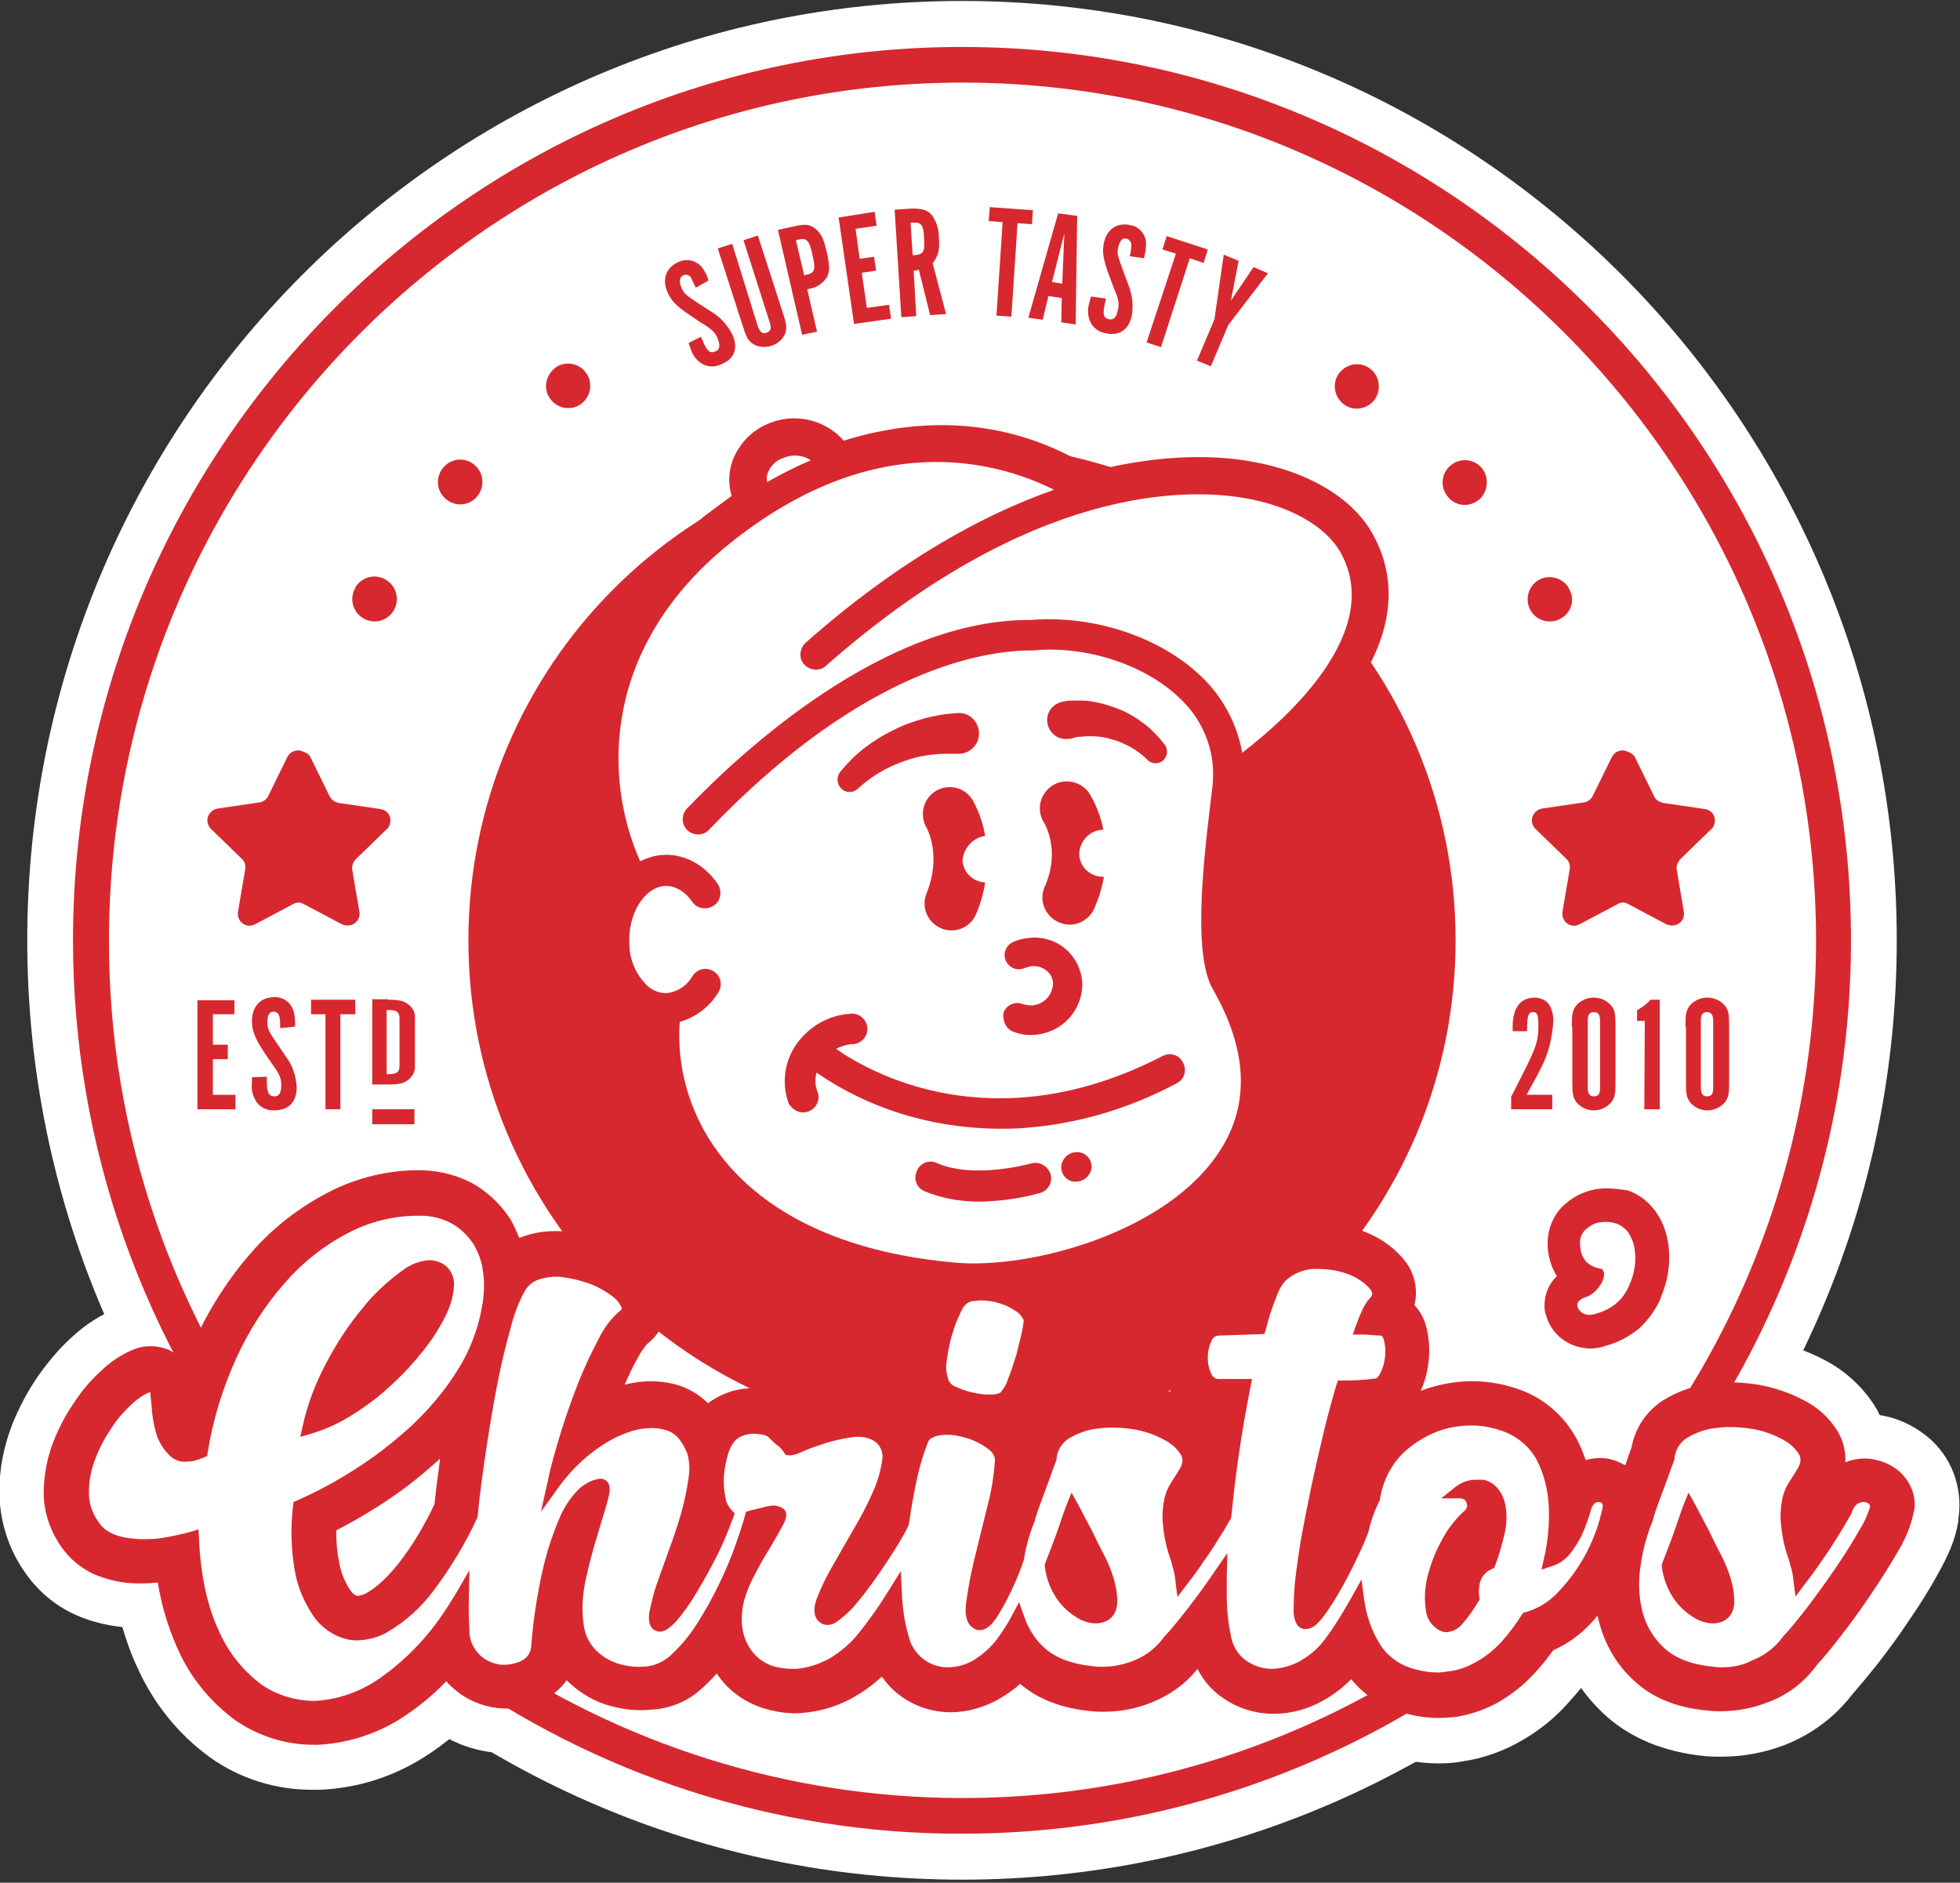 <svg width="127" height="122" xmlns="http://www.w3.org/2000/svg" xmlns:xlink="http://www.w3.org/1999/xlink" xml:space="preserve" overflow="hidden"><rect width="100%" height="100%" fill="#333333" stroke="none"/><defs><clipPath id="clip0"><rect x="367" y="125" width="127" height="122"/></clipPath></defs><g clip-path="url(#clip0)" transform="translate(-367 -125)"><path d="M86.921 164.347C86.022 163.614 84.955 163.114 83.823 162.948 83.756 162.848 83.723 162.715 83.656 162.615 82.856 161.249 81.657 160.116 80.225 159.383 79.025 158.75 77.759 158.35 76.427 158.117 75.66 157.984 74.894 157.917 74.128 157.917 73.595 157.917 73.028 157.95 72.495 158.017 70.996 158.184 69.53 158.717 68.264 159.516 67.331 160.116 66.532 160.916 65.965 161.848 64.833 160.349 63.267 159.216 61.501 158.583 60.235 158.117 58.902 157.884 57.57 157.884 57.503 157.384 57.437 156.884 57.27 156.385 57.137 155.951 56.97 155.518 56.737 155.119 56.737 153.586 56.17 152.087 55.138 150.921 54.105 149.788 52.806 148.889 51.34 148.389 50.107 147.922 48.808 147.722 47.508 147.722 47.309 147.722 47.109 147.722 46.909 147.722 44.843 147.822 42.877 148.655 41.378 150.088 41.345 150.121 41.312 150.155 41.278 150.188 40.712 150.754 40.245 151.421 39.879 152.153 37.913 152.52 36.248 153.819 35.381 155.618 35.015 156.351 34.782 157.118 34.648 157.917 34.482 157.917 34.315 157.917 34.149 157.917L34.149 157.917C34.182 157.417 34.149 156.918 34.049 156.418 33.982 156.151 33.916 155.885 33.816 155.618 33.249 154.152 32.216 152.92 30.884 152.087 29.951 151.52 28.951 151.087 27.919 150.821 27.152 150.621 26.386 150.554 25.62 150.554L25.62 150.554C25.253 150.554 24.92 150.588 24.554 150.621 22.521 150.821 20.723 151.954 19.623 153.653 19.323 154.119 19.09 154.619 18.89 155.119 18.624 155.752 18.39 156.418 18.191 157.084 18.057 157.551 17.957 158.017 17.857 158.517 17.824 158.517 17.757 158.517 17.724 158.517 17.491 158.517 17.258 158.517 16.991 158.55 16.092 158.617 15.192 158.783 14.293 159.05 13.793 158.783 13.226 158.617 12.693 158.483L12.66 158.483C12.094 158.35 11.494 158.317 10.928 158.317 10.794 158.317 10.661 158.317 10.495 158.317L10.461 158.317C9.662 158.35 8.895 158.517 8.129 158.783 7.929 158.683 7.696 158.583 7.529 158.483 8.329 156.818 8.296 154.885 7.496 153.253 6.896 152.12 6.063 151.154 5.031 150.421 4.164 149.788 3.232 149.288 2.232 148.955 1.233 148.589 0.233 148.355-0.833 148.222-1.199 148.189-1.566 148.156-1.932 148.156L-1.932 148.156C-2.232 148.156-2.532 148.189-2.832 148.189-3.565 147.189-4.498 146.356-5.53 145.69-7.03 144.791-8.762 144.291-10.528 144.258-10.561 144.258-10.561 144.258-10.594 144.258-10.694 144.258-10.761 144.258-10.861 144.258-13.36 144.258-15.792 144.857-18.024 145.99-20.223 147.123-22.188 148.655-23.821 150.521-25.22 152.087-26.386 153.819-27.352 155.685-27.619 155.652-27.885 155.618-28.185 155.618-28.985 155.618-29.751 155.785-30.484 156.085-31.517 156.518-32.45 157.118-33.249 157.85-34.082 158.583-34.815 159.45-35.481 160.382-36.181 161.382-36.747 162.448-37.214 163.614-37.714 164.947-38.013 166.313-38.013 167.745-38.047 169.611-37.48 171.477-36.414 173.009-35.581 174.242-34.449 175.208-33.116 175.808-32.15 176.241-31.117 176.507-30.051 176.607-29.784 177.507-29.485 178.373-29.085 179.206-28.052 181.505-26.453 183.504-24.387 185.003-22.422 186.402-20.056 187.135-17.624 187.102-17.491 187.102-17.391 187.102-17.258 187.102-14.726 187.002-12.293 186.202-10.195 184.803-9.728 184.503-9.295 184.17-8.862 183.837-7.962 184.303-6.963 184.603-5.93 184.703-5.664 184.736-5.397 184.736-5.131 184.736-3.798 184.736-2.499 184.403-1.333 183.804-1.266 183.77-1.199 183.737-1.133 183.704-0.5 184.037 0.167 184.303 0.833 184.503 2.199 184.87 3.598 184.97 4.964 184.77 6.163 184.603 7.329 184.17 8.362 183.537 9.029 184.003 9.795 184.337 10.561 184.603 11.527 184.903 12.493 185.07 13.526 185.07 13.926 185.07 14.359 185.036 14.759 185.003 16.158 184.836 17.524 184.37 18.757 183.67 18.823 183.637 18.857 183.604 18.923 183.57 20.256 184.47 21.822 184.97 23.421 185.003 23.488 185.003 23.554 185.003 23.621 185.003 25.154 185.003 26.653 184.603 28.019 183.87 28.085 183.837 28.152 183.804 28.218 183.77 29.584 184.437 31.05 184.803 32.55 184.936L32.583 184.936C32.916 184.97 33.249 184.97 33.582 184.97 35.015 184.97 36.414 184.703 37.714 184.203 38.28 183.97 38.813 183.704 39.346 183.404 39.479 183.504 39.612 183.604 39.746 183.704 41.178 184.636 42.844 185.136 44.543 185.136 46.176 185.136 47.775 184.703 49.174 183.903 49.274 183.837 49.374 183.804 49.474 183.737 50.374 184.303 51.34 184.736 52.339 185.003 53.305 185.269 54.272 185.403 55.271 185.403 55.771 185.403 56.304 185.369 56.803 185.269 58.169 185.07 59.469 184.603 60.668 183.903 61.768 183.27 62.767 182.471 63.6 181.538 63.9 181.205 64.2 180.872 64.466 180.539 64.899 181.138 65.366 181.671 65.899 182.171 67.564 183.737 69.797 184.67 72.529 184.936L72.562 184.936C72.895 184.97 73.228 184.97 73.561 184.97 74.994 184.97 76.393 184.703 77.692 184.203 79.392 183.537 80.891 182.438 82.024 180.972 82.49 180.439 83.056 179.772 83.689 178.973 84.389 178.073 85.089 177.14 85.722 176.174 86.421 175.175 87.021 174.209 87.521 173.309 88.32 171.91 88.72 170.91 88.887 169.911 88.92 169.811 88.92 169.711 88.92 169.611 89.22 167.579 88.454 165.613 86.921 164.347Z" fill="#FFFFFF" transform="matrix(1 0 0 1.005 404.98 52.942)"/><path d="M84.922 132.331C84.922 165.781 57.805 192.899 24.354 192.899-9.097 192.899-36.214 165.781-36.214 132.331-36.214 98.88-9.097 71.762 24.354 71.762 57.805 71.762 84.922 98.88 84.922 132.331Z" fill="#FFFFFF" transform="matrix(1 0 0 1.005 404.98 52.942)"/><path d="M24.354 74.727C-7.396 74.727-33.249 100.581-33.249 132.331-33.249 145.557-28.718 158.35-20.356 168.611-20.056 167.812-19.656 167.079-19.157 166.413-26.786 156.684-30.95 144.691-30.917 132.331-30.917 101.847-6.097 77.026 24.387 77.026 54.871 77.026 79.692 101.847 79.692 132.331 79.692 162.815 54.871 187.635 24.387 187.635 13.16 187.635 2.166 184.203-7.063 177.807-7.696 178.34-8.429 178.806-9.195 179.139 0.566 186.169 12.327 189.967 24.354 189.934 56.104 189.934 81.957 164.081 81.957 132.331 81.957 100.581 56.137 74.727 24.354 74.727Z" fill="#D7282F" transform="matrix(1 0 0 1.005 404.98 52.942)"/><path d="" stroke="#CD4D44" stroke-width="1.469" stroke-miterlimit="10" fill="none" transform="matrix(1 0 0 1.005 404.98 52.942)"/><path d="M56.337 132.331C56.337 149.994 42.018 164.314 24.354 164.314 6.69 164.314-7.629 149.994-7.629 132.331-7.629 114.667 6.69 100.347 24.354 100.347 42.018 100.347 56.337 114.667 56.337 132.331Z" fill="#D7282F" transform="matrix(1 0 0 1.005 404.98 52.942)"/><path d="M-17.857 120.537-16.625 123.035C-16.525 123.269-16.291 123.402-16.058 123.469L-13.326 123.868C-12.893 123.935-12.627 124.301-12.693 124.735-12.727 124.901-12.793 125.068-12.927 125.168L-14.925 127.1C-15.092 127.267-15.192 127.533-15.159 127.766L-14.692 130.498C-14.626 130.898-14.892 131.298-15.325 131.364-15.492 131.398-15.658 131.364-15.825 131.298L-18.29 129.998C-18.524 129.865-18.79 129.865-18.99 129.998L-21.455 131.298C-21.822 131.498-22.288 131.364-22.488 130.965-22.555 130.831-22.588 130.631-22.555 130.465L-22.088 127.733C-22.055 127.5-22.122 127.233-22.322 127.067L-24.321 125.134C-24.62 124.834-24.62 124.368-24.321 124.068-24.187 123.935-24.054 123.868-23.887 123.835L-21.156 123.435C-20.922 123.402-20.689 123.235-20.589 123.002L-19.357 120.503C-19.157 120.137-18.724 119.97-18.324 120.17-18.024 120.27-17.924 120.403-17.857 120.537Z" fill="#D7282F" transform="matrix(1 0 0 1.005 404.98 52.942)"/><path d="M67.964 120.537 69.197 123.035C69.297 123.269 69.53 123.402 69.763 123.469L72.495 123.868C72.928 123.935 73.195 124.301 73.128 124.735 73.095 124.901 73.028 125.068 72.895 125.168L70.896 127.1C70.73 127.267 70.63 127.533 70.663 127.766L71.129 130.498C71.196 130.898 70.929 131.298 70.496 131.364 70.33 131.398 70.163 131.364 69.997 131.298L67.531 129.998C67.298 129.865 67.031 129.865 66.832 129.998L64.366 131.298C64 131.498 63.533 131.364 63.333 130.965 63.267 130.831 63.233 130.631 63.267 130.465L63.733 127.733C63.767 127.5 63.7 127.233 63.5 127.067L61.501 125.134C61.201 124.834 61.201 124.368 61.501 124.068 61.634 123.935 61.768 123.868 61.934 123.835L64.666 123.435C64.899 123.402 65.132 123.235 65.232 123.002L66.465 120.503C66.665 120.137 67.098 119.97 67.498 120.17 67.764 120.27 67.898 120.403 67.964 120.537Z" fill="#D7282F" transform="matrix(1 0 0 1.005 404.98 52.942)"/><path d="" stroke="#CD4D44" stroke-width="1.469" stroke-miterlimit="10" fill="none" transform="matrix(1 0 0 1.005 404.98 52.942)"/><path d="M85.055 166.546C84.489 166.079 83.789 165.813 83.056 165.746 82.557 165.713 82.057 165.813 81.591 165.98 81.624 165.313 81.457 164.614 81.124 164.047 80.591 163.148 79.791 162.415 78.825 161.948 77.926 161.482 76.926 161.149 75.927 160.982 74.894 160.816 73.861 160.782 72.828 160.916 71.762 161.049 70.73 161.415 69.797 161.982 68.697 162.681 67.964 163.781 67.731 165.047 67.598 165.38 67.498 165.713 67.365 166.079 67.365 166.113 67.331 166.146 67.331 166.179 66.965 165.98 66.565 165.813 66.165 165.746 65.699 165.68 65.232 165.713 64.766 165.846 64.599 165.38 64.433 164.947 64.2 164.514 63.4 163.014 62.067 161.848 60.435 161.282 58.936 160.749 57.303 160.616 55.737 160.916 55.171 161.015 54.605 161.182 54.072 161.382 54.371 160.749 54.538 160.049 54.605 159.316 54.671 158.583 54.605 157.85 54.405 157.151 54.272 156.651 54.005 156.218 53.672 155.852 53.938 154.752 53.639 153.619 52.872 152.786 52.173 151.987 51.273 151.421 50.274 151.054 49.241 150.688 48.108 150.521 47.009 150.588 45.643 150.654 44.31 151.187 43.311 152.153 43.311 152.153 43.277 152.187 43.277 152.187 42.744 152.753 42.344 153.453 42.045 154.186 41.945 154.419 41.878 154.619 41.778 154.885L40.879 154.919C40.845 154.919 40.812 154.919 40.779 154.919 39.546 155.019 38.447 155.752 37.913 156.884 37.547 157.617 37.38 158.417 37.38 159.216 37.38 159.983 37.547 160.749 37.88 161.449 37.247 161.215 36.581 161.015 35.914 160.916 34.882 160.749 33.849 160.716 32.816 160.849 31.917 160.949 31.017 161.249 30.218 161.682 30.351 161.315 30.484 160.949 30.584 160.582 30.784 159.949 30.917 159.383 31.017 158.817 31.184 158.217 31.217 157.584 31.117 156.951 31.084 156.818 31.05 156.684 31.017 156.584 30.684 155.718 30.051 154.985 29.251 154.519 28.585 154.119 27.885 153.819 27.152 153.619 26.386 153.419 25.587 153.386 24.82 153.453 23.654 153.553 22.622 154.186 21.988 155.185 21.789 155.518 21.622 155.885 21.489 156.251 21.256 156.784 21.056 157.351 20.922 157.884 20.723 158.55 20.589 159.216 20.523 159.883 20.423 160.616 20.456 161.349 20.656 162.082 20.589 162.148 20.489 162.215 20.423 162.281 19.49 161.615 18.324 161.315 17.191 161.415 16.358 161.482 15.559 161.648 14.759 161.882 14.426 161.982 14.093 162.082 13.793 162.215 13.293 161.748 12.693 161.415 11.994 161.315 11.527 161.215 11.061 161.182 10.561 161.215 10.028 161.249 9.495 161.349 9.029 161.549 8.629 161.715 8.229 161.915 7.896 162.182 7.363 161.648 6.696 161.249 5.964 161.015 4.831 160.682 3.631 160.682 2.499 160.982 2.765 160.382 3.032 159.783 3.332 159.283 3.498 158.95 3.698 158.65 3.931 158.384L3.931 158.384C3.965 158.35 3.998 158.35 3.998 158.317 5.164 157.417 5.497 155.852 4.831 154.552 4.464 153.853 3.898 153.22 3.265 152.786 2.632 152.32 1.899 151.954 1.166 151.687 0.4 151.387-0.4 151.221-1.199 151.121-2.132 151.021-3.065 151.087-3.965 151.387-4.098 151.421-4.198 151.487-4.331 151.52-4.498 151.121-4.664 150.754-4.864 150.388-5.43 149.488-6.197 148.722-7.096 148.156-8.162 147.523-9.395 147.189-10.628 147.156L-10.661 147.156C-12.76 147.123-14.859 147.622-16.725 148.589-18.59 149.555-20.289 150.854-21.689 152.453-23.154 154.119-24.387 156.018-25.32 158.05-25.553 158.55-25.787 159.083-25.986 159.616-26.253 159.25-26.619 158.95-27.019 158.75-27.785 158.417-28.652 158.417-29.418 158.75-30.117 159.05-30.784 159.483-31.35 160.016-32.017 160.616-32.616 161.282-33.116 162.048-33.682 162.848-34.149 163.714-34.515 164.647-34.915 165.646-35.115 166.712-35.148 167.779-35.181 169.078-34.782 170.311-34.049 171.377-33.516 172.176-32.783 172.776-31.95 173.176-31.184 173.509-30.384 173.709-29.584 173.775-28.985 173.809-28.352 173.809-27.752 173.742-27.519 175.208-27.086 176.641-26.486 177.973-25.686 179.806-24.387 181.405-22.755 182.604-21.256 183.637-19.49 184.203-17.657 184.203-17.557 184.203-17.457 184.203-17.391 184.203-15.392 184.103-13.46 183.47-11.794 182.371-10.794 181.705-9.895 180.972-9.062 180.105-8.929 180.272-8.795 180.405-8.629 180.539-6.996 182.004-4.631 182.271-2.699 181.271-2.132 180.972-1.632 180.572-1.266 180.039-1.233 180.072-1.233 180.072-1.199 180.105-0.4 180.872 0.566 181.438 1.599 181.705 2.232 181.871 2.865 181.971 3.531 181.971 3.898 181.971 4.231 181.938 4.598 181.905 5.697 181.771 6.696 181.305 7.496 180.572 7.829 180.272 8.162 179.939 8.462 179.606 9.162 180.672 10.228 181.438 11.461 181.838 12.127 182.038 12.827 182.171 13.526 182.171 13.826 182.171 14.126 182.138 14.426 182.104 15.459 181.971 16.458 181.638 17.391 181.105 18.024 180.738 18.624 180.305 19.157 179.806 19.49 180.272 19.89 180.705 20.356 181.038 21.256 181.705 22.355 182.071 23.488 182.104 23.521 182.104 23.554 182.104 23.621 182.104 24.687 182.104 25.72 181.805 26.653 181.305 27.186 181.005 27.686 180.672 28.119 180.272 29.285 181.271 30.851 181.871 32.783 182.038 33.049 182.071 33.282 182.071 33.549 182.071 34.615 182.071 35.648 181.871 36.647 181.471 37.813 181.005 38.846 180.272 39.612 179.306 40.012 180.105 40.612 180.772 41.345 181.238 42.278 181.871 43.41 182.204 44.543 182.204 45.676 182.204 46.775 181.905 47.775 181.338 48.441 180.972 49.041 180.505 49.574 179.972 50.474 181.072 51.706 181.838 53.072 182.171 53.772 182.371 54.505 182.471 55.271 182.471 55.638 182.471 56.004 182.438 56.37 182.404 57.37 182.238 58.336 181.905 59.202 181.405 60.035 180.905 60.801 180.305 61.468 179.572 61.901 179.106 62.301 178.606 62.667 178.106 63.567 177.707 64.366 177.14 65.032 176.441 65.199 176.274 65.366 176.074 65.532 175.874 65.566 176.008 65.599 176.141 65.632 176.274 65.999 177.707 66.765 179.039 67.864 180.039 69.064 181.172 70.696 181.838 72.762 182.004 73.028 182.038 73.261 182.038 73.528 182.038 74.594 182.038 75.627 181.838 76.626 181.438 77.892 180.972 78.959 180.139 79.758 179.039 80.191 178.573 80.724 177.94 81.357 177.107 82.024 176.274 82.657 175.375 83.29 174.442 83.923 173.509 84.489 172.609 84.955 171.81 85.422 171.044 85.788 170.244 85.988 169.344 85.988 169.311 85.988 169.244 86.022 169.211 86.255 168.245 85.822 167.212 85.055 166.546ZM-12.127 172.476C-13.06 173.642-13.759 174.142-14.159 174.375-14.359 174.508-14.592 174.575-14.826 174.608-14.892 174.575-15.092 174.542-15.325 174.175-15.692 173.609-15.925 172.976-16.025 172.31-16.158 171.677-16.192 171.044-16.192 170.377-15.292 169.911-14.392 169.411-13.46 168.811-12.027 167.912-10.694 166.879-9.462 165.746-9.595 166.746-9.728 167.712-9.828 168.678-10.461 170.044-11.227 171.31-12.127 172.476L-12.127 172.476Z" fill="#D7282F" transform="matrix(1 0 0 1.005 404.98 52.942)"/><path d="M-22.788 136.162-22.788 137.095-24.187 137.095-24.187 139.06-23.221 139.06-23.221 139.993-24.187 139.993-24.187 142.292-22.721 142.292-22.721 143.225-25.187 143.225-25.187 136.195-22.788 136.195Z" fill="#D7282F" transform="matrix(1 0 0 1.005 404.98 52.942)"/><path d="M-20.689 141.126-20.689 141.426C-20.689 142.159-20.556 142.392-20.189 142.392-19.89 142.392-19.756 142.159-19.756 141.692-19.756 141.226-19.856 140.959-20.356 140.293L-20.856 139.56C-21.455 138.661-21.655 138.161-21.655 137.528-21.655 136.595-21.089 135.995-20.223 135.995-19.59 135.962-19.057 136.395-18.923 137.028-18.857 137.328-18.857 137.628-18.857 137.894L-19.823 137.994C-19.823 137.794-19.823 137.561-19.856 137.361-19.89 137.061-20.056 136.928-20.256 136.928-20.523 136.928-20.656 137.161-20.656 137.594-20.656 138.028-20.622 138.127-19.956 139.094L-19.456 139.827C-19.023 140.393-18.79 141.093-18.757 141.826-18.757 142.758-19.29 143.291-20.189 143.291-20.656 143.325-21.089 143.125-21.355 142.758-21.589 142.392-21.722 141.959-21.655 141.526-21.655 141.392-21.655 141.326-21.655 141.159L-20.689 141.126Z" fill="#D7282F" transform="matrix(1 0 0 1.005 404.98 52.942)"/><path d="M-16.891 137.095-17.824 137.095-17.824 136.162-14.959 136.162-14.959 137.095-15.925 137.095-15.925 143.225-16.891 143.225-16.891 137.095Z" fill="#D7282F" transform="matrix(1 0 0 1.005 404.98 52.942)"/><path d="M-12.827 136.162C-12.127 136.162-11.827 136.228-11.527 136.462-11.227 136.662-11.061 137.028-11.094 137.361L-11.094 140.426C-11.061 140.793-11.261 141.126-11.527 141.326-11.827 141.559-12.127 141.626-12.827 141.626L-13.859 141.626-13.859 136.129-12.827 136.129ZM-12.793 140.959C-12.26 140.959-12.094 140.826-12.094 140.426L-12.094 137.361C-12.094 136.961-12.26 136.828-12.793 136.828L-12.927 136.828-12.927 140.959-12.793 140.959Z" fill="#D7282F" transform="matrix(1 0 0 1.005 404.98 52.942)"/><path d="M-13.859 143.225-11.127 143.225-11.127 144.191-13.859 144.191Z" fill="#D7282F" transform="matrix(1 0 0 1.005 404.98 52.942)"/><path d="M59.935 143.225 59.935 142.425C60.202 141.892 60.202 141.892 60.935 140.46 61.568 139.16 61.701 138.76 61.701 137.861 61.701 137.161 61.634 136.961 61.368 136.961 61.035 136.961 60.968 137.195 60.968 138.194L60.035 138.194C60.035 138.061 60.035 137.928 60.035 137.894 60.035 136.695 60.535 136.029 61.434 136.029 62.234 136.029 62.667 136.562 62.667 137.561 62.6 138.661 62.334 139.727 61.801 140.693 61.768 140.793 61.468 141.326 60.935 142.292L62.6 142.292 62.6 143.225 59.935 143.225Z" fill="#D7282F" transform="matrix(1 0 0 1.005 404.98 52.942)"/><path d="M63.867 137.928C63.867 137.095 63.9 136.928 64.1 136.595 64.599 135.962 65.532 135.829 66.199 136.328 66.299 136.395 66.365 136.495 66.465 136.595 66.665 136.895 66.698 137.095 66.698 137.928L66.698 141.392C66.698 142.225 66.665 142.392 66.465 142.725 65.965 143.358 65.032 143.491 64.4 142.992 64.3 142.925 64.2 142.825 64.133 142.725 63.933 142.425 63.9 142.225 63.9 141.392L63.9 137.928ZM65.699 137.528C65.699 137.128 65.566 136.961 65.299 136.961 64.999 136.961 64.899 137.128 64.899 137.528L64.899 141.826C64.899 142.225 65.032 142.392 65.299 142.392 65.599 142.392 65.699 142.225 65.699 141.826L65.699 137.528Z" fill="#D7282F" transform="matrix(1 0 0 1.005 404.98 52.942)"/><path d="M68.597 137.528 68.098 137.528 68.098 136.828C68.431 136.662 68.731 136.428 68.964 136.162L69.564 136.162 69.564 143.225 68.564 143.225 68.597 137.528Z" fill="#D7282F" transform="matrix(1 0 0 1.005 404.98 52.942)"/><path d="M71.229 137.928C71.229 137.095 71.263 136.928 71.463 136.595 71.962 135.962 72.895 135.829 73.561 136.328 73.661 136.395 73.728 136.495 73.828 136.595 74.028 136.895 74.061 137.095 74.061 137.928L74.061 141.392C74.061 142.225 74.028 142.392 73.828 142.725 73.328 143.358 72.395 143.491 71.762 142.992 71.662 142.925 71.562 142.825 71.496 142.725 71.296 142.425 71.263 142.225 71.263 141.392L71.263 137.928ZM73.028 137.528C73.028 137.128 72.895 136.961 72.629 136.961 72.329 136.961 72.229 137.128 72.229 137.528L72.229 141.826C72.229 142.225 72.362 142.392 72.629 142.392 72.928 142.392 73.028 142.225 73.028 141.826L73.028 137.528Z" fill="#D7282F" transform="matrix(1 0 0 1.005 404.98 52.942)"/><path d="M66.099 148.322C65.832 148.322 65.599 148.355 65.366 148.389 64.699 148.522 64.033 148.822 63.533 149.255 62.767 149.855 62.334 150.788 62.301 151.754 62.301 152.054 62.301 152.32 62.367 152.62 62.467 153.12 62.634 153.553 62.9 153.986 62.867 154.019 62.834 154.052 62.8 154.086 62.234 154.685 62.001 155.518 62.134 156.318L62.167 156.418 62.201 156.518C62.401 157.251 62.9 157.884 63.567 158.25 64.033 158.517 64.566 158.65 65.099 158.65 65.299 158.65 65.499 158.617 65.699 158.583L65.832 158.55 65.932 158.517 66.032 158.483C66.832 158.284 67.564 157.884 68.198 157.384 68.797 156.851 69.297 156.151 69.63 155.418L69.63 155.385 69.63 155.352C70.13 154.219 70.296 152.986 70.097 151.787 69.997 151.187 69.797 150.621 69.497 150.121L69.43 150.021 69.364 149.921 69.264 149.755 69.23 149.721 69.197 149.688C68.764 149.122 68.164 148.689 67.498 148.455 67.065 148.389 66.565 148.322 66.099 148.322L66.099 148.322Z" fill="#D7282F" transform="matrix(1 0 0 1.005 404.98 52.942)"/><path d="M24.92 154.519C24.587 154.519 24.254 154.486 23.921 154.486 16.825 153.886 11.294 151.454 7.929 147.423 5.697 144.757 4.564 141.392 4.698 137.928L4.731 137.195 4.031 136.928C3.665 136.795 3.365 136.595 3.065 136.328 2.032 135.396 1.466 134.063 1.433 132.664 1.366 131.464 1.666 130.265 2.299 129.232L2.632 128.732 2.365 128.199C0.766 124.801 0.3 121.003 1.033 117.305 1.899 112.941 4.431 108.976 8.329 105.844 8.862 105.411 9.428 105.012 10.028 104.578L10.661 104.145 10.428 103.412C10.261 102.879 10.295 102.313 10.461 101.78 10.761 101.014 11.361 100.381 12.127 100.047 12.56 99.848 12.993 99.781 13.46 99.781 14.392 99.781 15.259 100.147 15.858 100.847L16.291 101.38 16.958 101.18C18.923 100.547 20.956 100.247 22.988 100.214 26.32 100.214 29.551 101.18 32.35 102.979L32.749 103.212 33.183 103.113C35.282 102.579 37.447 102.28 39.612 102.28 40.679 102.28 41.745 102.346 42.811 102.546 46.209 103.146 48.841 104.645 49.974 106.711 52.206 110.709 49.807 114.773 47.408 117.505 45.876 119.204 44.11 120.77 42.245 122.069L41.845 122.336 41.711 123.435C40.645 131.797 41.145 133.93 41.678 134.896 44.81 140.293 43.677 144.258 42.178 146.623 39.879 150.288 33.649 154.152 26.286 154.552 25.92 154.586 25.553 154.586 25.187 154.586L24.92 154.519Z" fill="#FFFFFF" transform="matrix(1 0 0 1.005 404.98 52.942)"/><path d="M14.126 143.425C14.659 143.391 15.092 142.925 15.059 142.392 15.059 142.292 15.025 142.192 14.992 142.092 14.826 141.692 14.826 141.259 14.925 140.859 16.825 142.159 18.923 143.125 21.156 143.725 23.354 144.324 25.653 144.557 27.952 144.458 31.55 144.258 35.048 143.258 38.247 141.559 38.746 141.326 38.946 140.726 38.68 140.226 38.447 139.727 37.847 139.527 37.347 139.793 37.347 139.793 37.347 139.793 37.347 139.793 26.32 145.457 18.224 140.759 16.192 139.327 16.525 139.16 16.924 139.027 17.291 139.027 17.291 139.027 17.291 139.027 17.291 139.027 17.824 138.994 18.257 138.527 18.224 137.994 18.191 137.461 17.724 137.028 17.191 137.061L17.191 137.061C15.758 137.128 14.459 137.861 13.626 139.027 12.827 140.16 12.66 141.592 13.126 142.858 13.326 143.191 13.693 143.458 14.126 143.425Z" fill="#D7282F" transform="matrix(1 0 0 1.005 404.98 52.942)"/><path d="M27.686 138.227C28.119 138.394 28.552 138.461 28.985 138.427L29.018 138.427C30.784 138.327 32.15 136.895 32.15 135.129 32.117 134.329 31.783 133.563 31.184 132.997 30.551 132.397 29.684 132.097 28.818 132.164 28.418 132.197 28.052 132.264 27.686 132.43 27.219 132.63 26.986 133.163 27.186 133.63 27.386 134.096 27.919 134.329 28.385 134.13 28.385 134.13 28.385 134.13 28.385 134.13 28.552 134.063 28.718 134.03 28.885 133.996L28.885 133.996C29.251 133.963 29.618 134.096 29.884 134.329 30.117 134.529 30.251 134.829 30.251 135.129 30.218 135.895 29.618 136.495 28.852 136.528 28.652 136.528 28.452 136.495 28.252 136.428 27.785 136.262 27.252 136.495 27.052 136.961 26.953 137.528 27.219 138.061 27.686 138.227 27.686 138.227 27.686 138.227 27.686 138.227L27.686 138.227Z" fill="#D7282F" transform="matrix(1 0 0 1.005 404.98 52.942)"/><path d="M30.617 131.164C31.483 131.564 32.516 131.164 32.916 130.298 32.916 130.298 32.916 130.298 32.916 130.298 33.216 129.632 33.416 128.966 33.549 128.233 32.716 128.266 31.983 127.633 31.95 126.8 31.95 125.934 32.65 125.201 33.516 125.201 33.349 124.368 33.049 123.602 32.616 122.869 32.083 122.069 30.984 121.836 30.184 122.369 29.385 122.902 29.151 123.968 29.684 124.768 29.684 124.768 29.684 124.768 29.684 124.768 29.718 124.834 30.75 126.534 29.718 128.866 29.318 129.732 29.718 130.765 30.617 131.164Z" fill="#D7282F" transform="matrix(1 0 0 1.005 404.98 52.942)"/><path d="M25.853 125.601C25.72 124.801 25.453 124.035 25.053 123.302 24.554 122.469 23.488 122.203 22.655 122.702 21.822 123.202 21.589 124.268 22.055 125.068 22.055 125.068 22.055 125.068 22.055 125.068 22.088 125.134 23.055 126.867 22.055 129.299 21.689 130.198 22.122 131.198 23.021 131.564 23.921 131.931 24.92 131.498 25.287 130.598L25.287 130.598C25.553 129.965 25.753 129.265 25.853 128.599 25.053 128.566 24.421 127.933 24.387 127.167 24.454 126.4 25.053 125.701 25.853 125.601Z" fill="#D7282F" transform="matrix(1 0 0 1.005 404.98 52.942)"/><path d="M31.483 119.304C31.583 119.271 31.65 119.271 31.75 119.237 31.85 119.204 31.95 119.204 32.083 119.204 32.316 119.171 32.516 119.171 32.749 119.171 33.183 119.171 33.649 119.237 34.049 119.371 34.482 119.471 34.882 119.671 35.282 119.87 35.681 120.104 36.048 120.37 36.381 120.703L36.414 120.737C36.714 121.003 37.181 120.97 37.447 120.67 37.68 120.403 37.714 120.004 37.48 119.704 37.114 119.237 36.714 118.804 36.248 118.438 35.781 118.071 35.248 117.738 34.715 117.505 34.149 117.272 33.582 117.072 32.983 116.972 32.683 116.905 32.383 116.872 32.083 116.872 31.917 116.872 31.783 116.872 31.617 116.872 31.45 116.872 31.284 116.872 31.084 116.905L30.917 116.939C30.251 117.039 29.784 117.638 29.884 118.305 29.984 118.971 30.584 119.437 31.25 119.337 31.284 119.371 31.384 119.337 31.483 119.304L31.483 119.304Z" fill="#D7282F" transform="matrix(1 0 0 1.005 404.98 52.942)"/><path d="M17.591 122.569 17.624 122.536C18.057 122.136 18.524 121.803 19.023 121.503 19.523 121.203 20.056 120.97 20.622 120.77 21.156 120.57 21.722 120.437 22.322 120.37 22.622 120.337 22.888 120.304 23.188 120.304 23.454 120.304 23.721 120.304 23.987 120.304 24.054 120.304 24.121 120.304 24.187 120.304 24.92 120.27 25.487 119.671 25.453 118.938 25.42 118.205 24.82 117.638 24.087 117.672L24.087 117.672 24.087 117.672C23.688 117.705 23.321 117.738 22.921 117.805 22.555 117.871 22.222 117.938 21.855 118.038 21.156 118.238 20.489 118.471 19.856 118.804 19.223 119.104 18.59 119.504 18.024 119.937 17.457 120.37 16.958 120.87 16.491 121.436 16.192 121.769 16.225 122.269 16.558 122.569 16.825 122.836 17.291 122.836 17.591 122.569L17.591 122.569Z" fill="#D7282F" transform="matrix(1 0 0 1.005 404.98 52.942)"/><path d="M28.818 146.723C28.785 146.723 25.154 147.756 22.721 146.69 22.222 146.456 21.622 146.69 21.422 147.223 21.189 147.722 21.422 148.322 21.955 148.522L21.955 148.522C23.288 149.055 24.72 149.255 26.153 149.155 27.252 149.088 28.352 148.922 29.418 148.622 29.951 148.455 30.251 147.922 30.084 147.389 29.918 146.89 29.351 146.556 28.818 146.723L28.818 146.723 28.818 146.723Z" fill="#D7282F" transform="matrix(1 0 0 1.005 404.98 52.942)"/><path d="M31.85 145.99C31.317 145.957 30.851 146.356 30.784 146.89 30.75 147.389 31.117 147.856 31.617 147.889 31.65 147.889 31.65 147.889 31.683 147.889 32.216 147.922 32.683 147.523 32.749 146.99 32.783 146.49 32.416 146.057 31.917 145.99 31.883 145.99 31.85 145.99 31.85 145.99Z" fill="#D7282F" transform="matrix(1 0 0 1.005 404.98 52.942)"/><path d="M50.973 106.144C49.674 103.812 46.775 102.08 43.044 101.447 40.945 101.08 37.514 100.914 32.983 102.046 26.953 98.182 20.856 98.815 16.691 100.114 15.459 98.715 13.426 98.282 11.727 99.048 10.694 99.481 9.895 100.347 9.495 101.38 9.228 102.113 9.195 102.913 9.428 103.679 8.829 104.112 8.229 104.545 7.663 104.978 3.565 108.276 0.9 112.441-3.55084e-15 117.072-0.766 120.97-0.267 125.001 1.399 128.599 0.633 129.799 0.267 131.231 0.333 132.664 0.366 134.329 1.099 135.929 2.332 137.061 2.699 137.395 3.132 137.661 3.598 137.828 3.465 141.559 4.698 145.19 7.063 148.022 10.594 152.287 16.358 154.852 23.754 155.452 24.087 155.485 24.454 155.485 24.82 155.485 25.32 155.485 25.82 155.485 26.32 155.452 33.982 155.052 40.579 150.987 43.077 147.056 44.743 144.458 46.009 140.093 42.611 134.263 41.945 133.13 42.011 129.532 42.778 123.502 42.811 123.235 42.844 123.002 42.877 122.836 44.843 121.47 46.642 119.87 48.241 118.105 52.039 113.874 52.972 109.742 50.973 106.144ZM42.511 120.237C42.178 118.371 41.245 116.639 39.879 115.339 37.214 112.774 32.883 111.342 28.818 111.675 19.323 111.608 10.061 120.17 6.53 123.835 6.163 124.235 6.163 124.868 6.563 125.234 6.963 125.601 7.596 125.601 7.962 125.201 18.057 114.706 25.92 113.64 28.852 113.64L28.918 113.64 28.951 113.64C32.416 113.307 36.248 114.573 38.48 116.739 39.946 118.105 40.745 120.037 40.612 122.036 40.612 122.236 40.545 122.702 40.479 123.269 39.846 128.366 39.413 133.397 40.612 135.496 42.844 139.36 43.011 142.858 41.112 145.823 37.747 151.154 28.852 153.519 24.021 153.12 17.258 152.553 12.06 150.288 8.962 146.523 6.896 144.024 5.83 140.826 6.063 137.594 7.096 137.295 7.996 136.628 8.562 135.695 8.862 135.229 8.729 134.629 8.262 134.329 7.796 134.03 7.196 134.163 6.896 134.629 6.563 135.229 5.964 135.629 5.297 135.729 4.797 135.762 4.331 135.595 3.965 135.262 3.232 134.563 2.799 133.563 2.799 132.564 2.699 130.665 3.731 128.966 5.031 128.832 5.697 128.766 6.363 129.132 6.863 129.832 7.163 130.298 7.796 130.398 8.262 130.098 8.729 129.799 8.829 129.166 8.529 128.699 8.529 128.699 8.529 128.699 8.529 128.699 7.629 127.4 6.263 126.7 4.864 126.833 4.398 126.867 3.931 127.033 3.498 127.233 1.033 121.703 1.166 113.307 9.262 106.777 18.657 99.248 26.553 101.413 30.317 103.279 25.753 104.878 20.289 107.81 14.226 113.141 13.826 113.507 13.759 114.14 14.126 114.54 14.492 114.94 15.125 115.006 15.525 114.64 28.852 102.946 38.946 103.179 42.644 103.812 45.609 104.312 47.941 105.645 48.874 107.31 51.739 112.374 45.476 117.971 42.511 120.237ZM11.761 102.213C11.927 101.78 12.26 101.413 12.727 101.247 13.326 100.98 13.993 101.014 14.559 101.38 13.593 101.78 12.627 102.28 11.727 102.779 11.694 102.579 11.694 102.38 11.761 102.213L11.761 102.213Z" fill="#D7282F" transform="matrix(1 0 0 1.005 404.98 52.942)"/><path d="M-12.993 109.076C-12.293 109.476-12.06 110.342-12.46 111.042-12.86 111.741-13.726 111.975-14.426 111.575-15.125 111.175-15.359 110.309-14.959 109.609-14.959 109.609-14.959 109.576-14.959 109.576-14.526 108.876-13.659 108.676-12.993 109.076Z" fill="#D7282F" transform="matrix(1 0 0 1.005 404.98 52.942)"/><path d="M-7.196 101.713C-6.597 102.246-6.563 103.146-7.096 103.746-7.629 104.345-8.529 104.379-9.129 103.845-9.728 103.312-9.762 102.413-9.228 101.813-9.228 101.813-9.228 101.813-9.195 101.78-8.662 101.214-7.763 101.18-7.196 101.713Z" fill="#D7282F" transform="matrix(1 0 0 1.005 404.98 52.942)"/><path d="M0 95.75C0.466 96.383 0.3 97.282-0.333 97.749-0.966 98.215-1.866 98.049-2.332 97.415-2.799 96.782-2.632 95.883-1.999 95.417-1.999 95.417-1.966 95.417-1.966 95.383-1.333 94.95-0.433 95.117 0 95.75Z" fill="#D7282F" transform="matrix(1 0 0 1.005 404.98 52.942)"/><path d="M7.429 93.418 7.563 93.684C7.829 94.35 8.029 94.517 8.396 94.35 8.662 94.251 8.695 93.951 8.529 93.551 8.362 93.118 8.129 92.918 7.463 92.518L6.763 92.052C5.864 91.452 5.497 91.085 5.264 90.519 4.897 89.686 5.197 88.92 5.997 88.587 6.563 88.32 7.23 88.52 7.563 89.02 7.729 89.253 7.863 89.52 7.929 89.786L7.096 90.253C7.03 90.053 6.93 89.886 6.83 89.686 6.763 89.453 6.497 89.353 6.297 89.453 6.297 89.453 6.297 89.453 6.297 89.453 6.063 89.553 5.997 89.82 6.163 90.219 6.33 90.619 6.397 90.686 7.363 91.319L8.096 91.785C8.695 92.152 9.195 92.685 9.495 93.318 9.861 94.184 9.595 94.85 8.762 95.183 8.362 95.383 7.896 95.383 7.496 95.15 7.13 94.917 6.863 94.55 6.763 94.151 6.696 94.017 6.696 93.951 6.63 93.817L7.429 93.418Z" fill="#D7282F" transform="matrix(1 0 0 1.005 404.98 52.942)"/><path d="M11.127 92.751C11.261 93.118 11.427 93.251 11.694 93.151 11.96 93.051 12.027 92.885 11.894 92.485L10.195 87.188 11.127 86.888 12.727 91.819C12.993 92.585 12.993 92.785 12.927 93.118 12.66 93.884 11.794 94.251 11.027 93.984 10.928 93.951 10.828 93.884 10.728 93.817 10.461 93.584 10.361 93.418 10.128 92.651L8.529 87.721 9.462 87.421 11.127 92.751Z" fill="#D7282F" transform="matrix(1 0 0 1.005 404.98 52.942)"/><path d="M13.36 86.321C14.193 86.121 14.492 86.155 14.859 86.455 15.225 86.754 15.392 87.088 15.592 87.954 15.792 88.853 15.792 89.22 15.592 89.586 15.325 89.986 14.925 90.253 14.459 90.319L14.326 90.353 14.959 93.085 13.993 93.284 12.427 86.521 13.36 86.321ZM14.259 89.42C14.826 89.287 14.892 89.087 14.659 88.12 14.459 87.188 14.293 87.021 13.726 87.154L13.593 87.188 14.126 89.453 14.259 89.42Z" fill="#D7282F" transform="matrix(1 0 0 1.005 404.98 52.942)"/><path d="M18.69 85.355 18.823 86.255 17.457 86.455 17.724 88.387 18.657 88.254 18.79 89.153 17.857 89.287 18.191 91.552 19.623 91.352 19.756 92.252 17.358 92.585 16.358 85.722 18.69 85.355Z" fill="#D7282F" transform="matrix(1 0 0 1.005 404.98 52.942)"/><path d="M20.956 85.155C21.722 85.122 22.088 85.222 22.388 85.555 22.688 85.955 22.855 86.455 22.855 86.988 22.921 87.854 22.821 88.154 22.455 88.687L23.321 91.952 22.288 92.018 21.555 89.087C21.455 89.12 21.322 89.153 21.222 89.153L21.389 92.085 20.423 92.152 19.989 85.222 20.956 85.155ZM21.289 88.154C21.589 88.12 21.789 88.054 21.855 87.854 21.922 87.721 21.922 87.554 21.889 86.921 21.855 86.188 21.689 86.022 21.156 86.055L21.022 86.055 21.156 88.154 21.289 88.154Z" fill="#D7282F" transform="matrix(1 0 0 1.005 404.98 52.942)"/><path d="M26.986 86.022 26.086 85.955 26.153 85.055 28.951 85.255 28.885 86.155 27.952 86.088 27.552 92.118 26.586 92.052 26.986 86.022Z" fill="#D7282F" transform="matrix(1 0 0 1.005 404.98 52.942)"/><path d="M29.584 92.318 28.652 92.185 30.584 85.455 31.817 85.622 31.717 92.618 30.784 92.485 30.817 90.919 29.951 90.786 29.584 92.318ZM30.984 86.754 30.184 89.886 30.851 89.986 30.984 86.754Z" fill="#D7282F" transform="matrix(1 0 0 1.005 404.98 52.942)"/><path d="M33.682 90.952 33.616 91.252C33.449 91.952 33.516 92.218 33.882 92.285 34.182 92.352 34.349 92.152 34.449 91.719 34.548 91.285 34.515 90.986 34.182 90.253L33.882 89.453C33.516 88.454 33.416 87.954 33.549 87.354 33.749 86.455 34.415 86.022 35.282 86.221 35.881 86.321 36.314 86.888 36.281 87.487 36.281 87.787 36.214 88.054 36.148 88.354L35.215 88.22C35.282 88.02 35.315 87.821 35.315 87.621 35.381 87.388 35.248 87.154 35.015 87.088 35.015 87.088 35.015 87.088 35.015 87.088 34.748 87.021 34.582 87.221 34.482 87.621 34.382 88.02 34.415 88.12 34.815 89.22L35.115 90.019C35.381 90.686 35.481 91.385 35.348 92.085 35.148 92.984 34.515 93.384 33.649 93.184 33.216 93.118 32.816 92.818 32.65 92.418 32.483 92.018 32.483 91.585 32.616 91.186 32.65 91.052 32.65 90.986 32.716 90.819L33.682 90.952Z" fill="#D7282F" transform="matrix(1 0 0 1.005 404.98 52.942)"/><path d="M38.213 88.054 37.347 87.787 37.614 86.921 40.279 87.787 40.012 88.653 39.113 88.354 37.247 94.084 36.314 93.784 38.213 88.054Z" fill="#D7282F" transform="matrix(1 0 0 1.005 404.98 52.942)"/><path d="M41.312 88.12 42.278 88.52 41.778 91.085 43.244 88.92 44.177 89.32 41.611 92.651 40.479 95.317 39.579 94.95 40.712 92.285 41.312 88.12Z" fill="#D7282F" transform="matrix(1 0 0 1.005 404.98 52.942)"/><path d="M51.106 97.449C50.64 98.082 49.741 98.248 49.108 97.782 48.475 97.316 48.308 96.416 48.774 95.783 49.241 95.15 50.14 94.984 50.773 95.45 50.773 95.45 50.807 95.45 50.807 95.483 51.406 95.916 51.54 96.816 51.106 97.449Z" fill="#D7282F" transform="matrix(1 0 0 1.005 404.98 52.942)"/><path d="M57.903 103.879C57.303 104.412 56.404 104.379 55.871 103.779 55.338 103.179 55.371 102.28 55.971 101.747 56.57 101.214 57.47 101.247 58.003 101.847 58.003 101.847 58.003 101.847 58.036 101.88 58.503 102.446 58.469 103.346 57.903 103.879Z" fill="#D7282F" transform="matrix(1 0 0 1.005 404.98 52.942)"/><path d="M63.167 111.575C62.467 111.975 61.601 111.741 61.201 111.075 60.801 110.375 61.035 109.509 61.701 109.109 62.367 108.71 63.267 108.943 63.667 109.609 63.667 109.609 63.667 109.642 63.667 109.642 64.1 110.309 63.867 111.175 63.167 111.575Z" fill="#D7282F" transform="matrix(1 0 0 1.005 404.98 52.942)"/><path d="M26.053 161.615C25.753 161.615 25.487 161.582 25.187 161.515 24.787 161.449 24.387 161.315 24.021 161.149 23.788 161.082 23.588 160.916 23.488 160.716 23.354 160.316 23.288 159.916 23.354 159.516 23.421 158.983 23.521 158.45 23.654 157.95 23.788 157.517 23.921 157.051 24.121 156.651 24.221 156.451 24.287 156.218 24.421 156.018 24.587 155.752 24.854 155.585 25.154 155.585 25.287 155.585 25.42 155.552 25.553 155.552 25.853 155.552 26.186 155.585 26.486 155.652 26.919 155.752 27.352 155.918 27.752 156.185 28.019 156.318 28.218 156.551 28.352 156.818L28.352 156.818C28.352 156.818 28.352 156.984 28.252 157.517 28.152 157.984 28.019 158.483 27.885 159.017 27.719 159.55 27.552 160.083 27.352 160.582 27.252 160.916 27.086 161.215 26.853 161.482 26.853 161.482 26.753 161.582 26.353 161.615 26.22 161.615 26.12 161.615 26.053 161.615L26.053 161.615Z" fill="#FFFFFF" transform="matrix(1 0 0 1.005 404.98 52.942)"/><path d="M-17.591 181.371C-18.823 181.371-20.056 181.005-21.056 180.305-22.255 179.406-23.221 178.206-23.821 176.807-24.554 175.241-24.987 173.242-25.087 170.877L-25.12 170.311-25.653 170.477C-26.286 170.644-26.919 170.777-27.552 170.877-27.952 170.944-28.352 170.944-28.752 170.944-28.951 170.944-29.118 170.944-29.318 170.91-29.784 170.877-30.284 170.777-30.717 170.577-31.084 170.411-31.417 170.144-31.617 169.811-32.017 169.244-32.25 168.545-32.216 167.845-32.216 167.112-32.05 166.379-31.783 165.713-31.517 165.013-31.15 164.347-30.717 163.714-30.351 163.148-29.884 162.648-29.418 162.215-29.085 161.915-28.718 161.648-28.319 161.482-28.285 161.482-28.252 161.449-28.252 161.449-28.218 161.782-28.185 162.082-28.152 162.415-28.119 163.014-28.019 163.581-27.852 164.147-27.686 164.714-27.352 165.213-26.919 165.613-26.653 165.846-26.286 165.98-25.92 165.946-25.52 165.946-25.154 165.846-24.787 165.68L-24.554 165.58-24.52 165.347C-24.187 163.248-23.554 161.215-22.688 159.316-21.889 157.551-20.822 155.885-19.523 154.419-18.357 153.086-16.958 151.987-15.392 151.187-13.993 150.454-12.427 150.088-10.861 150.088L-10.694 150.088C-9.961 150.088-9.228 150.288-8.595 150.654-8.062 150.987-7.629 151.421-7.296 151.92-6.996 152.453-6.763 153.02-6.696 153.619-6.597 154.186-6.597 154.785-6.663 155.385-6.863 156.984-7.396 158.517-8.229 159.883-9.062 161.249-10.095 162.481-11.261 163.581-12.427 164.647-13.659 165.613-14.992 166.446-16.192 167.212-17.424 167.879-18.724 168.445L-18.957 168.545-18.99 168.778C-19.157 170.144-19.123 171.543-18.89 172.909-18.724 173.975-18.29 174.975-17.691 175.874-17.191 176.607-16.458 177.14-15.592 177.374-15.359 177.44-15.092 177.473-14.826 177.473-14.126 177.44-13.426 177.274-12.827 176.907-11.694 176.241-10.694 175.341-9.895 174.275-8.795 172.809-7.829 171.243-7.063 169.578L-7.03 169.511-7.03 169.444C-6.896 168.045-6.696 166.646-6.497 165.28-6.263 163.781-6.03 162.315-5.764 160.982-5.497 159.616-5.197 158.384-4.897 157.351-4.698 156.518-4.398 155.718-3.998 154.985-3.798 154.586-3.432 154.319-3.032 154.186-2.699 154.086-2.332 154.019-1.966 154.019-1.832 154.019-1.666 154.019-1.533 154.052-0.966 154.119-0.4 154.252 0.167 154.452 0.666 154.619 1.133 154.885 1.566 155.185 1.866 155.385 2.099 155.618 2.265 155.951 2.332 156.051 2.332 156.118 2.199 156.218 1.599 156.718 1.133 157.351 0.8 158.05 0.3 158.983-0.133 159.916-0.533 160.916-0.933 161.948-1.333 163.048-1.666 164.147-1.999 165.247-2.299 166.246-2.465 167.112L-2.932 169.178-1.699 167.479C-1.099 166.679-0.4 165.946 0.4 165.347 1.166 164.747 1.999 164.28 2.932 163.981 3.365 163.847 3.798 163.781 4.231 163.781 4.531 163.781 4.864 163.814 5.164 163.914 5.797 164.081 6.23 164.614 6.563 165.446 6.696 165.946 6.73 166.479 6.63 167.012 6.53 167.779 6.363 168.512 6.163 169.244 5.93 170.044 5.664 170.844 5.364 171.643 5.064 172.476 4.797 173.209 4.564 173.875 4.364 174.442 4.231 175.041 4.098 175.641 3.965 176.507 4.298 176.807 4.598 176.874L4.664 176.907 4.797 176.907C5.097 176.907 5.43 176.674 5.897 176.174 6.363 175.608 6.796 175.008 7.163 174.375 7.596 173.642 8.062 172.843 8.496 171.976 8.895 171.177 9.228 170.377 9.528 169.544L9.628 169.278 9.428 169.078C9.228 168.845 9.062 168.578 9.029 168.278 8.929 167.812 8.895 167.345 8.929 166.846 8.962 166.379 9.062 165.913 9.195 165.446 9.295 165.147 9.428 164.847 9.662 164.58 9.795 164.447 9.961 164.347 10.128 164.28 10.328 164.214 10.561 164.147 10.761 164.147L10.894 164.147C11.094 164.147 11.261 164.18 11.461 164.214 11.594 164.247 11.727 164.28 11.827 164.38 12.027 164.58 12.227 164.78 12.46 164.947 12.593 165.047 12.693 165.18 12.793 165.313L12.927 165.513 13.226 165.546C13.526 165.513 13.793 165.413 14.059 165.28 14.492 165.08 15.025 164.913 15.625 164.714 16.225 164.547 16.825 164.414 17.424 164.347 17.491 164.347 17.591 164.347 17.657 164.347 18.057 164.347 18.424 164.447 18.757 164.68 19.09 164.947 19.257 165.38 19.19 165.813 19.09 166.513 18.89 167.212 18.59 167.879 18.224 168.711 17.791 169.544 17.324 170.311 16.825 171.177 16.358 171.976 15.925 172.743 15.559 173.376 15.225 174.042 14.959 174.742 14.592 175.674 14.892 176.141 15.192 176.341 15.325 176.441 15.492 176.474 15.625 176.474 15.892 176.474 16.125 176.374 16.325 176.208 16.691 175.941 17.058 175.608 17.358 175.275 17.757 174.808 18.124 174.342 18.49 173.842 18.89 173.309 19.257 172.743 19.623 172.21 19.989 171.643 20.323 171.11 20.622 170.577 20.723 170.411 20.789 170.277 20.856 170.111L20.889 170.044 20.922 169.911C21.089 168.745 21.289 167.712 21.489 166.812 21.655 166.079 21.889 165.347 22.155 164.68 22.188 164.58 22.322 164.347 22.921 164.247 23.088 164.214 23.255 164.214 23.421 164.214 23.788 164.214 24.154 164.28 24.487 164.38 25.02 164.514 25.52 164.747 25.986 165.08 26.519 165.446 26.486 165.78 26.486 165.88 26.419 166.879 26.253 167.879 25.986 168.878 25.686 170.044 25.42 171.177 25.154 172.243 24.92 173.176 24.754 174.109 24.62 175.041 24.454 176.307 24.954 176.707 25.387 176.807L25.42 176.807 25.52 176.807C25.886 176.807 26.253 176.541 26.653 175.908 27.052 175.275 27.386 174.642 27.686 173.975 27.919 173.476 28.152 172.909 28.385 172.21L28.385 172.176 28.385 172.143C28.518 171.343 28.752 170.544 29.051 169.811L29.085 169.744 29.085 169.678C29.185 169.344 29.318 168.945 29.485 168.512 29.651 168.045 29.851 167.545 30.018 167.079 30.151 166.679 30.317 166.246 30.484 165.813L30.484 165.78 30.484 165.713 30.484 165.68C30.551 165.18 30.851 164.714 31.284 164.447 31.85 164.114 32.483 163.881 33.116 163.814 33.416 163.781 33.716 163.747 34.016 163.747 34.482 163.747 34.915 163.781 35.381 163.847 36.081 163.947 36.781 164.18 37.414 164.514 37.88 164.747 38.28 165.08 38.546 165.513 38.646 165.713 38.746 166.013 38.38 166.546 38.247 166.779 38.08 167.012 37.913 167.279 37.68 167.645 37.514 168.045 37.447 168.445 37.347 168.978 37.314 169.511 37.38 170.044 37.447 170.81 37.614 171.577 37.88 172.276 37.947 172.543 38.013 172.776 38.08 173.009 38.113 173.209 38.18 173.442 38.18 173.642L38.313 174.675 38.946 173.842C39.313 173.376 39.679 172.876 40.012 172.376 40.379 171.876 40.679 171.41 40.945 170.977 41.212 170.544 41.445 170.211 41.611 169.877L41.778 169.611 41.811 169.444C41.945 168.112 42.078 166.946 42.245 165.813 42.478 164.18 42.744 162.615 43.044 161.149L43.144 160.616 40.978 160.616C40.779 160.616 40.579 160.482 40.512 160.283 40.346 159.949 40.279 159.616 40.279 159.25 40.279 158.883 40.346 158.517 40.512 158.184 40.579 157.95 40.779 157.817 41.012 157.817L43.944 157.717 44.044 157.417C44.21 156.718 44.443 156.018 44.71 155.352 44.843 154.952 45.043 154.586 45.309 154.286 45.809 153.819 46.476 153.553 47.142 153.519 47.242 153.519 47.342 153.519 47.442 153.519 48.075 153.519 48.674 153.619 49.274 153.819 49.84 154.019 50.34 154.319 50.74 154.752 51.04 155.085 50.94 155.252 50.773 155.418 50.474 155.718 50.207 156.285 49.874 157.184L49.674 157.751 50.307 157.751C50.474 157.751 50.673 157.751 50.84 157.784 51.04 157.784 51.24 157.817 51.44 157.817 51.506 157.817 51.606 157.817 51.673 158.05 51.773 158.384 51.806 158.75 51.773 159.116 51.739 159.516 51.64 159.883 51.473 160.216 51.406 160.349 51.273 160.582 51.14 160.582 50.44 160.682 49.741 160.716 49.041 160.716L48.708 160.716 48.608 161.015C48.308 162.048 48.008 163.114 47.742 164.247 47.475 165.38 47.209 166.513 46.975 167.612 46.742 168.711 46.542 169.778 46.342 170.81 46.176 171.81 46.042 172.743 45.943 173.576 45.876 174.242 45.843 174.908 45.843 175.574 45.843 175.874 45.909 176.641 46.509 176.741L46.542 176.741 46.642 176.741C47.009 176.741 47.375 176.474 47.842 175.841 48.308 175.208 48.708 174.542 49.074 173.875 49.507 173.109 49.907 172.276 50.307 171.41 50.44 171.077 50.574 170.81 50.673 170.51 50.84 169.811 51.073 169.111 51.406 168.478L51.44 168.412 51.44 168.345C51.64 167.112 52.239 165.98 53.172 165.18 54.038 164.447 55.071 163.914 56.204 163.714 56.604 163.647 56.97 163.614 57.37 163.614 58.069 163.614 58.736 163.747 59.402 163.981 60.335 164.314 61.135 164.98 61.601 165.846 62.067 166.746 62.301 167.712 62.367 168.711 62.434 169.877 62.334 171.044 62.067 172.176L61.901 172.909 62.6 172.676C63.034 172.543 63.433 172.276 63.733 171.91 64 171.577 64.233 171.21 64.433 170.844 64.599 170.51 64.733 170.177 64.866 169.811 64.966 169.478 65.066 169.244 65.099 169.078 65.132 168.911 65.232 168.745 65.366 168.611 65.432 168.578 65.499 168.545 65.599 168.545 65.699 168.545 65.766 168.578 65.832 168.645 65.865 168.711 65.899 168.811 65.865 168.878 65.766 169.378 65.632 169.844 65.466 170.344 65.199 171.044 64.899 171.743 64.499 172.376 64.066 173.109 63.533 173.775 62.967 174.375 62.401 174.975 61.701 175.408 60.901 175.641L60.735 175.674 60.635 175.808C60.235 176.441 59.802 177.007 59.302 177.573 58.836 178.073 58.303 178.506 57.703 178.839 57.137 179.173 56.504 179.406 55.837 179.472 55.604 179.506 55.404 179.539 55.171 179.539 54.705 179.539 54.205 179.472 53.739 179.339 52.772 179.106 51.906 178.506 51.406 177.673 50.873 176.807 50.54 175.808 50.407 174.808L50.24 173.542 49.607 174.675C49.108 175.541 48.608 176.407 48.008 177.207 47.575 177.84 47.009 178.373 46.309 178.773 45.743 179.106 45.11 179.273 44.443 179.306 43.877 179.306 43.311 179.139 42.811 178.806 42.311 178.473 41.945 177.94 41.811 177.34 41.611 176.441 41.511 175.541 41.511 174.642 41.511 174.209 41.511 173.775 41.511 173.309L41.545 171.843 40.712 173.042C40.146 173.875 39.579 174.642 39.013 175.375 38.38 176.174 37.88 176.807 37.48 177.207 36.981 177.907 36.281 178.473 35.481 178.773 34.815 179.039 34.149 179.173 33.416 179.173 33.249 179.173 33.083 179.173 32.883 179.139 31.483 179.006 30.417 178.606 29.684 177.94 29.085 177.407 28.652 176.707 28.385 175.941L28.052 175.008 27.585 175.874C27.352 176.341 27.052 176.774 26.753 177.207 26.32 177.84 25.753 178.34 25.12 178.74 24.62 179.039 24.021 179.206 23.421 179.206 22.222 179.206 21.156 178.373 20.889 177.174 20.622 176.274 20.489 175.308 20.456 174.375L20.389 173.009 19.656 174.175C19.057 175.141 18.39 176.108 17.657 177.007 17.158 177.64 16.525 178.173 15.825 178.606 15.225 178.939 14.592 179.173 13.893 179.273 13.693 179.306 13.526 179.306 13.326 179.306 12.927 179.306 12.527 179.239 12.127 179.139 11.627 178.973 11.161 178.673 10.828 178.273 10.461 177.84 10.228 177.307 10.128 176.741 10.028 176.008 10.095 175.275 10.328 174.608 10.495 174.075 10.728 173.576 10.994 173.109 11.294 172.509 11.627 171.976 11.927 171.477 12.227 170.977 12.493 170.51 12.693 170.144 12.86 169.844 13.193 169.244 12.727 168.945 12.56 168.845 12.36 168.778 12.127 168.778 11.96 168.778 11.827 168.811 11.661 168.845 11.361 168.911 11.027 169.011 10.694 169.078 10.661 169.078 10.628 169.078 10.594 169.111L10.361 169.178 10.295 169.411C10.161 169.911 9.961 170.51 9.728 171.177 9.428 172.043 9.062 172.909 8.662 173.742 8.229 174.642 7.729 175.541 7.196 176.374 6.696 177.174 6.097 177.873 5.397 178.506 4.997 178.839 4.498 179.073 3.998 179.139 3.798 179.173 3.565 179.173 3.365 179.173 2.965 179.173 2.565 179.106 2.199 179.006 1.599 178.839 1.066 178.54 0.633 178.106 0.167 177.64-0.1 177.04-0.167 176.407-0.3 175.475-0.233 174.508-0.033 173.576 0.2 172.509 0.466 171.543 0.733 170.677 0.999 169.778 1.233 169.045 1.399 168.445 1.566 167.845 1.566 167.512 1.399 167.279 1.299 167.146 1.133 167.046 0.933 167.046L0.866 167.046C0.4 167.112-0.033 167.345-0.4 167.645-0.933 168.145-1.366 168.778-1.666 169.444-2.132 170.51-2.499 171.61-2.765 172.709-3.165 174.408-3.432 176.141-3.565 177.907-3.598 178.273-3.831 178.606-4.164 178.773-4.498 178.939-4.897 179.039-5.264 179.039-5.364 179.039-5.43 179.039-5.53 179.039-6.03 178.973-6.53 178.773-6.896 178.406-7.329 177.973-7.596 177.407-7.563 176.774-7.596 176.174-7.629 175.475-7.596 174.608L-7.563 172.943-8.396 174.375C-8.729 174.908-9.029 175.408-9.362 175.874-10.461 177.473-11.86 178.873-13.46 179.972-14.692 180.805-16.125 181.305-17.591 181.371L-17.591 181.371ZM57.636 167.112C57.17 167.112 56.737 167.279 56.37 167.545L55.404 168.312 56.637 168.312C56.704 168.312 56.803 168.345 56.87 168.378 56.937 168.412 57.003 168.478 57.037 168.578 57.07 168.678 57.103 168.778 57.07 168.878 57.037 169.011 56.937 169.111 56.837 169.178 56.237 169.744 55.737 170.411 55.371 171.143 54.971 171.876 54.705 172.609 54.505 173.409 54.338 174.075 54.305 174.808 54.405 175.508 54.471 176.141 54.904 176.707 55.504 176.907 55.604 176.94 55.704 176.94 55.771 176.94 56.17 176.907 56.537 176.707 56.77 176.407 57.17 175.974 57.503 175.475 57.803 174.975L57.903 174.842 57.87 174.675C57.836 174.475 57.836 174.242 57.87 174.009 57.903 173.509 58.203 173.076 58.669 172.876L58.836 172.809 58.902 172.643C59.169 171.943 59.369 171.21 59.535 170.477 59.669 169.877 59.669 169.244 59.535 168.611 59.236 167.545 58.603 167.212 58.136 167.112 57.936 167.112 57.77 167.112 57.636 167.112L57.636 167.112ZM31.084 168.845C30.851 169.478 30.651 170.111 30.417 170.744 30.184 171.377 29.951 171.976 29.751 172.476L29.718 172.576 29.718 172.709C29.818 173.509 30.117 174.275 30.584 174.908 30.984 175.441 31.483 175.841 32.05 176.141 32.35 176.274 32.683 176.374 33.016 176.374 33.216 176.374 33.383 176.341 33.582 176.274 33.882 176.174 34.415 175.841 34.415 174.941 34.415 174.442 34.315 173.942 34.182 173.476 34.016 172.943 33.816 172.443 33.549 171.943 33.282 171.443 33.016 170.91 32.749 170.344 32.45 169.811 32.183 169.278 31.917 168.778L31.45 167.945 31.084 168.845ZM-10.161 152.953C-10.761 152.986-11.361 153.22-11.86 153.586-12.827 154.286-13.726 155.085-14.459 156.018-15.392 157.118-16.192 158.35-16.858 159.616-17.524 160.882-18.057 162.215-18.357 163.614L-18.524 164.347-17.824 164.147C-16.825 163.847-15.892 163.414-15.025 162.848-14.126 162.281-13.293 161.648-12.527 160.916-11.794 160.249-11.127 159.516-10.495 158.717-9.961 158.05-9.495 157.317-9.095 156.518-8.795 155.918-8.595 155.252-8.562 154.586-8.529 153.986-8.829 153.419-9.362 153.153-9.628 153.02-9.895 152.953-10.161 152.953L-10.161 152.953Z" fill="#FFFFFF" transform="matrix(1 0 0 1.005 404.98 52.942)"/><path d="M73.595 179.206C73.428 179.206 73.261 179.206 73.062 179.173 71.662 179.039 70.596 178.64 69.863 177.973 69.164 177.34 68.664 176.507 68.431 175.574 68.198 174.608 68.164 173.609 68.331 172.609 68.464 171.643 68.731 170.677 69.097 169.778L69.13 169.711 69.13 169.644C69.23 169.311 69.364 168.911 69.53 168.478 69.697 168.012 69.897 167.512 70.063 167.046 70.197 166.646 70.363 166.213 70.53 165.78L70.53 165.746 70.53 165.68 70.53 165.646C70.596 165.147 70.896 164.68 71.329 164.414 71.896 164.081 72.529 163.847 73.162 163.781 73.461 163.747 73.761 163.714 74.061 163.714 74.528 163.714 74.961 163.747 75.427 163.814 76.127 163.914 76.826 164.147 77.459 164.48 77.926 164.714 78.326 165.047 78.592 165.48 78.692 165.68 78.792 165.98 78.425 166.513 78.292 166.746 78.126 166.979 77.959 167.246 77.726 167.612 77.559 168.012 77.493 168.412 77.393 168.945 77.359 169.478 77.426 170.011 77.493 170.777 77.659 171.543 77.926 172.243 77.992 172.509 78.059 172.743 78.126 172.976 78.159 173.176 78.226 173.409 78.226 173.609L78.359 174.642 78.992 173.809C79.358 173.342 79.725 172.843 80.058 172.343 80.424 171.843 80.724 171.377 80.991 170.944 81.257 170.51 81.491 170.177 81.657 169.844 81.857 169.544 81.957 169.311 82.024 169.211 82.057 169.011 82.19 168.811 82.357 168.678 82.49 168.611 82.623 168.545 82.757 168.545 82.89 168.545 83.023 168.578 83.123 168.678 83.156 168.711 83.19 168.745 83.19 168.878 83.023 169.411 82.79 169.911 82.49 170.377 82.057 171.143 81.524 171.976 80.957 172.809 80.358 173.675 79.758 174.508 79.125 175.341 78.492 176.141 77.992 176.774 77.593 177.174 77.093 177.873 76.393 178.44 75.594 178.74 74.994 179.073 74.294 179.206 73.595 179.206L73.595 179.206ZM71.063 168.845C70.829 169.478 70.63 170.111 70.396 170.744 70.163 171.377 69.93 171.976 69.73 172.476L69.697 172.576 69.697 172.709C69.797 173.509 70.097 174.275 70.563 174.908 70.963 175.441 71.463 175.841 72.029 176.141 72.329 176.274 72.662 176.374 72.995 176.374 73.195 176.374 73.362 176.341 73.561 176.274 73.861 176.174 74.394 175.841 74.394 174.941 74.394 174.442 74.294 173.942 74.161 173.476 73.995 172.943 73.795 172.443 73.528 171.943 73.261 171.443 72.995 170.91 72.728 170.344 72.429 169.811 72.162 169.278 71.896 168.778L71.429 167.945 71.063 168.845Z" fill="#FFFFFF" transform="matrix(1 0 0 1.005 404.98 52.942)"/><path d="M66.099 150.488C66.299 150.488 66.532 150.521 66.732 150.588 67.031 150.688 67.298 150.887 67.498 151.121L67.598 151.287C67.764 151.587 67.898 151.887 67.931 152.22 68.064 153.02 67.931 153.819 67.598 154.552 67.398 155.019 67.131 155.418 66.732 155.752 66.332 156.085 65.865 156.285 65.399 156.418L65.266 156.451C65.199 156.451 65.132 156.485 65.032 156.485 64.866 156.485 64.733 156.451 64.599 156.385 64.433 156.285 64.3 156.151 64.233 155.951 64.2 155.818 64.233 155.685 64.333 155.585 64.433 155.485 64.599 155.385 64.733 155.352 65.066 155.252 65.366 155.019 65.566 154.752 65.799 154.486 65.965 154.152 65.965 153.786L65.832 153.519 65.632 153.486C65.332 153.419 65.032 153.286 64.799 153.053 64.599 152.82 64.466 152.553 64.433 152.22 64.4 152.087 64.4 151.954 64.4 151.787 64.4 151.454 64.566 151.121 64.833 150.921 65.066 150.721 65.366 150.554 65.665 150.521 65.865 150.488 65.999 150.488 66.099 150.488" fill="#FFFFFF" transform="matrix(1 0 0 1.005 404.98 52.942)"/></g></svg>